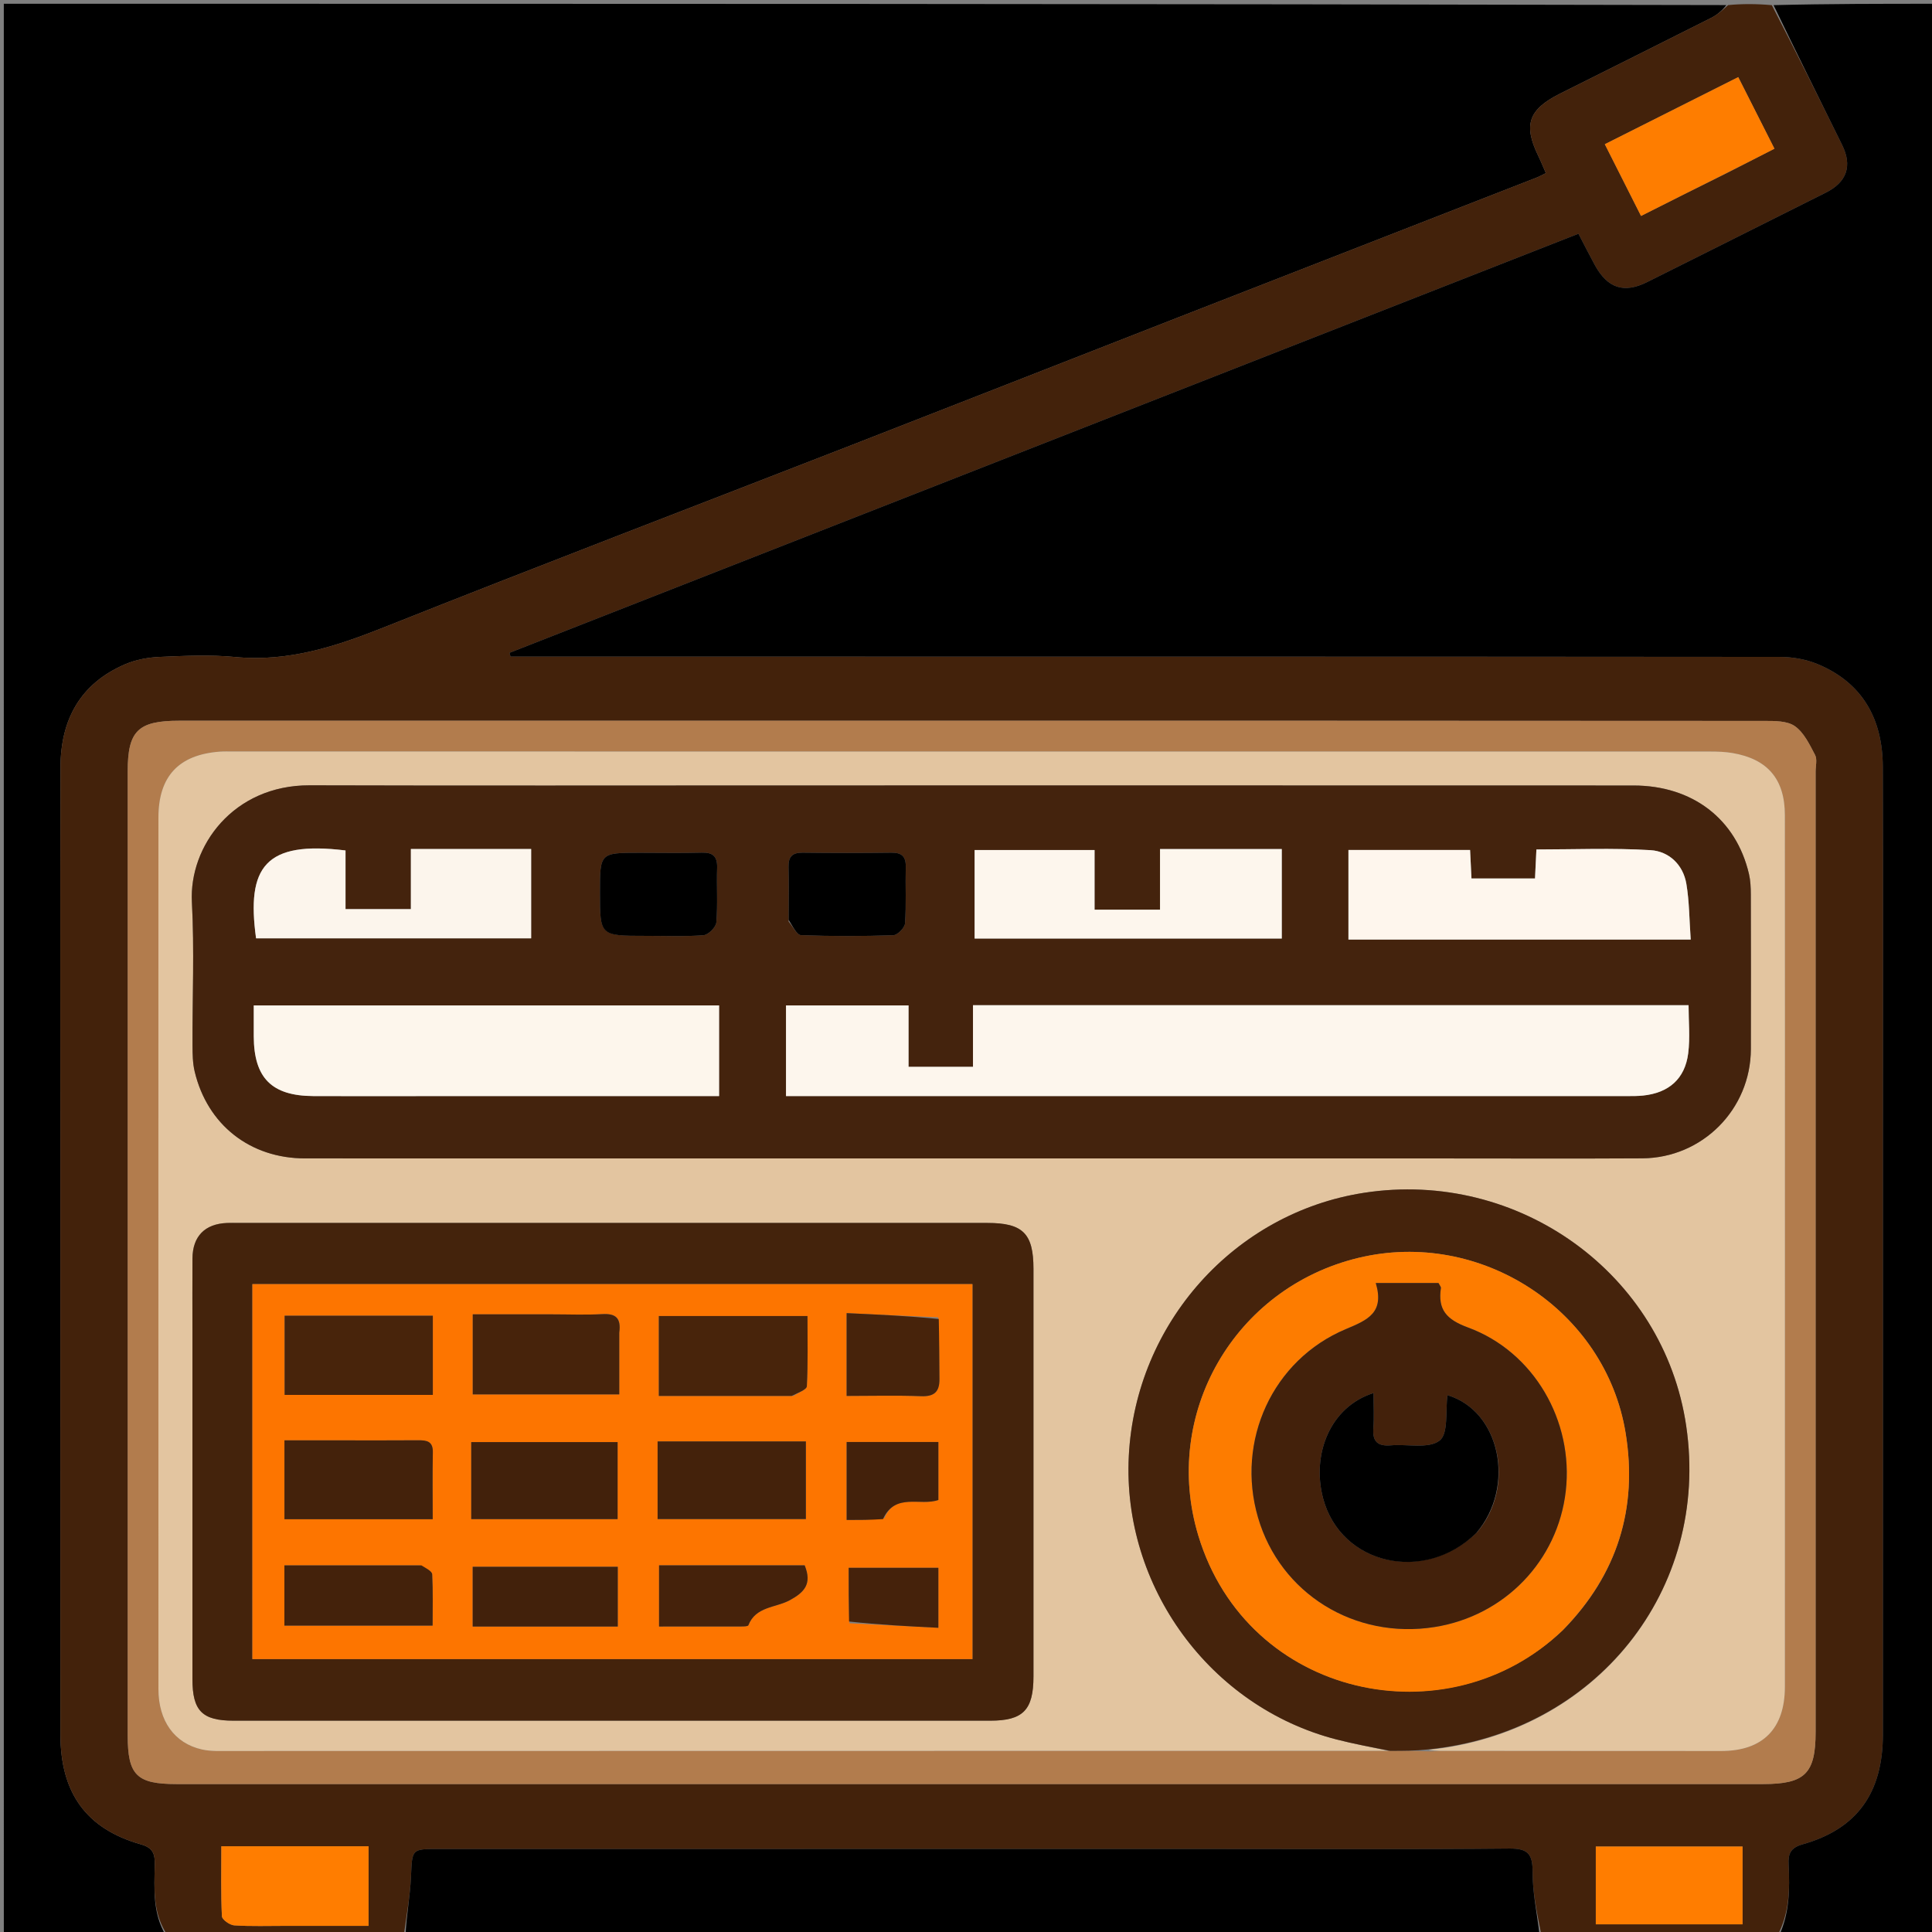 <svg version="1.1" id="Layer_1" xmlns="http://www.w3.org/2000/svg" xmlns:xlink="http://www.w3.org/1999/xlink" x="0px" y="0px"
	 width="100%" viewBox="0 0 512 512" enable-background="new 0 0 512 512" xml:space="preserve">
<rect x="0" y="0" width="512" height="512" fill="#808080" stroke="none"/>
<path fill="#000000" opacity="1" stroke="none" 
	d="
M44,513 
	C29.673,513 15.346,513 1.014,513 
	C1.009,342.413 1.009,171.825 1.009,1 
	C153.022,1 305.044,1 457.499,1.348 
	C456.463,2.715 455.092,3.926 453.513,4.724 
	C440.138,11.479 426.718,18.143 413.328,24.868 
	C405.077,29.011 403.68,33.092 407.608,41.207 
	C408.314,42.664 408.922,44.168 409.675,45.875 
	C408.652,46.374 407.962,46.775 407.228,47.061 
	C375.667,59.378 344.097,71.673 312.538,83.996 
	C283.608,95.293 254.704,106.653 225.764,117.922 
	C184.444,134.011 143.016,149.831 101.818,166.226 
	C89,171.328 76.359,175.472 62.3,174.112 
	C55.698,173.473 48.974,173.805 42.322,174.091 
	C39.246,174.222 36.007,174.82 33.191,176.024 
	C21.283,181.114 16.064,190.727 16.034,203.286 
	C15.946,239.939 16.003,276.592 16.003,313.245 
	C16.003,362.06 15.983,410.875 16.014,459.69 
	C16.024,475.169 22.889,484.693 37.359,488.78 
	C40.663,489.713 41.068,491.463 41.015,494.171 
	C40.888,500.619 40.423,507.134 44,513 
z"/>
<path fill="#43220B" opacity="1" stroke="none" 
	d="
M44.469,513 
	C40.423,507.134 40.888,500.619 41.015,494.171 
	C41.068,491.463 40.663,489.713 37.359,488.78 
	C22.889,484.693 16.024,475.169 16.014,459.69 
	C15.983,410.875 16.003,362.06 16.003,313.245 
	C16.003,276.592 15.946,239.939 16.034,203.286 
	C16.064,190.727 21.283,181.114 33.191,176.024 
	C36.007,174.82 39.246,174.222 42.322,174.091 
	C48.974,173.805 55.698,173.473 62.3,174.112 
	C76.359,175.472 89,171.328 101.818,166.226 
	C143.016,149.831 184.444,134.011 225.764,117.922 
	C254.704,106.653 283.608,95.293 312.538,83.996 
	C344.097,71.673 375.667,59.378 407.228,47.061 
	C407.962,46.775 408.652,46.374 409.675,45.875 
	C408.922,44.168 408.314,42.664 407.608,41.207 
	C403.68,33.092 405.077,29.011 413.328,24.868 
	C426.718,18.143 440.138,11.479 453.513,4.724 
	C455.092,3.926 456.463,2.715 457.966,1.348 
	C461.693,1 465.386,1 469.552,1.363 
	C476.08,13.96 482.139,26.19 488.186,38.428 
	C490.906,43.933 489.462,48.236 483.878,51.04 
	C468.106,58.962 452.318,66.852 436.531,74.744 
	C430.362,77.829 426.025,76.419 422.626,70.199 
	C421.201,67.591 419.869,64.932 418.309,61.941 
	C323.701,99.033 229.366,136.017 135.031,173.001 
	C135.118,173.335 135.205,173.669 135.293,174.003 
	C137.255,174.003 139.217,174.003 141.179,174.003 
	C251.317,174.003 361.455,173.986 471.594,174.083 
	C474.984,174.086 478.61,174.708 481.723,176.007 
	C493.682,181 498.918,190.645 498.961,203.203 
	C499.07,235.528 498.997,267.853 498.997,300.178 
	C498.997,353.331 499.015,406.484 498.986,459.637 
	C498.978,475.16 492.13,484.699 477.688,488.771 
	C474.417,489.693 473.854,491.384 473.997,494.124 
	C474.336,500.627 474.226,507.062 471,513 
	C450.312,513 429.625,513 408.446,512.61 
	C407.304,506.849 406.138,501.476 406.157,496.108 
	C406.174,491.386 404.964,489.838 400.036,489.885 
	C374.717,490.128 349.396,489.997 324.075,489.997 
	C254.778,489.997 185.48,489.997 116.182,489.998 
	C109.001,489.998 109.246,490.013 108.914,497.384 
	C108.678,502.607 107.666,507.796 107,513 
	C86.312,513 65.625,513 44.469,513 
M228.5,190.999 
	C168.168,190.999 107.836,190.998 47.505,191 
	C36.574,191 33.845,193.675 33.845,204.408 
	C33.842,289.573 33.842,374.738 33.845,459.903 
	C33.845,470.427 36.205,472.794 46.755,472.795 
	C186.919,472.799 327.083,472.8 467.247,472.795 
	C478.347,472.795 481.155,470 481.155,459.001 
	C481.158,374.169 481.157,289.337 481.155,204.506 
	C481.155,203.006 481.631,201.241 481.01,200.06 
	C479.559,197.299 478.061,194.124 475.656,192.438 
	C473.607,191.001 470.265,191.053 467.495,191.051 
	C388.163,190.987 308.832,190.999 228.5,190.999 
M457.406,45.974 
	C461.622,43.818 465.838,41.662 470.247,39.407 
	C466.967,32.922 463.924,26.906 460.652,20.438 
	C448.691,26.453 437.117,32.273 425.293,38.219 
	C428.721,45.012 431.755,51.023 434.888,57.23 
	C442.533,53.376 449.619,49.804 457.406,45.974 
M76.501,510.37 
	C83.554,510.37 90.608,510.37 97.673,510.37 
	C97.673,502.8 97.673,496.089 97.673,489.286 
	C84.623,489.286 71.916,489.286 58.657,489.286 
	C58.657,495.649 58.52,501.748 58.809,507.827 
	C58.851,508.72 60.879,510.165 62.062,510.242 
	C66.525,510.534 71.019,510.366 76.501,510.37 
M422.903,496.565 
	C422.903,501.001 422.903,505.438 422.903,509.969 
	C436.294,509.969 448.991,509.969 461.797,509.969 
	C461.797,502.847 461.797,496.131 461.797,489.344 
	C448.726,489.344 436.012,489.344 422.903,489.344 
	C422.903,491.652 422.903,493.62 422.903,496.565 
z"/>
<path fill="#000000" opacity="1" stroke="none" 
	d="
M471.469,513 
	C474.226,507.062 474.336,500.627 473.997,494.124 
	C473.854,491.384 474.417,489.693 477.688,488.771 
	C492.13,484.699 498.978,475.16 498.986,459.637 
	C499.015,406.484 498.997,353.331 498.997,300.178 
	C498.997,267.853 499.07,235.528 498.961,203.203 
	C498.918,190.645 493.682,181 481.723,176.007 
	C478.61,174.708 474.984,174.086 471.594,174.083 
	C361.455,173.986 251.317,174.003 141.179,174.003 
	C139.217,174.003 137.255,174.003 135.293,174.003 
	C135.205,173.669 135.118,173.335 135.031,173.001 
	C229.366,136.017 323.701,99.033 418.309,61.941 
	C419.869,64.932 421.201,67.591 422.626,70.199 
	C426.025,76.419 430.362,77.829 436.531,74.744 
	C452.318,66.852 468.106,58.962 483.878,51.04 
	C489.462,48.236 490.906,43.933 488.186,38.428 
	C482.139,26.19 476.08,13.96 470.013,1.363 
	C484.323,1 498.646,1 512.961,1 
	C512.954,171.667 512.954,342.333 512.954,513 
	C499.251,513 485.594,513 471.469,513 
z"/>
<path fill="#000000" opacity="1" stroke="none" 
	d="
M107.469,513 
	C107.666,507.796 108.678,502.607 108.914,497.384 
	C109.246,490.013 109.001,489.998 116.182,489.998 
	C185.48,489.997 254.778,489.997 324.075,489.997 
	C349.396,489.997 374.717,490.128 400.036,489.885 
	C404.964,489.838 406.174,491.386 406.157,496.108 
	C406.138,501.476 407.304,506.849 407.978,512.61 
	C307.979,513 207.958,513 107.469,513 
z"/>
<path fill="#B27C4D" opacity="1" stroke="none" 
	d="
M229,190.999 
	C308.832,190.999 388.163,190.987 467.495,191.051 
	C470.265,191.053 473.607,191.001 475.656,192.438 
	C478.061,194.124 479.559,197.299 481.01,200.06 
	C481.631,201.241 481.155,203.006 481.155,204.506 
	C481.157,289.337 481.158,374.169 481.155,459.001 
	C481.155,470 478.347,472.795 467.247,472.795 
	C327.083,472.8 186.919,472.799 46.755,472.795 
	C36.205,472.794 33.845,470.427 33.845,459.903 
	C33.842,374.738 33.842,289.573 33.845,204.408 
	C33.845,193.675 36.574,191 47.505,191 
	C107.836,190.998 168.168,190.999 229,190.999 
M378.753,464.14 
	C380.563,464.088 382.374,463.989 384.184,463.99 
	C408.181,464 432.177,464.044 456.174,464.033 
	C467.175,464.028 473.012,458.109 473.016,447 
	C473.031,405.506 473.024,364.012 473.023,322.518 
	C473.023,287.023 473.037,251.528 473.01,216.033 
	C473.003,206.507 468.469,201.147 459.116,199.558 
	C457.162,199.225 455.142,199.166 453.153,199.165 
	C322.671,199.148 192.19,199.15 61.708,199.151 
	C60.542,199.151 59.371,199.107 58.21,199.194 
	C47.345,200.007 41.991,205.749 41.984,216.67 
	C41.966,246.499 41.976,276.328 41.977,306.158 
	C41.977,353.318 41.97,400.478 41.988,447.638 
	C41.991,456.023 46.196,461.974 53.509,463.626 
	C55.903,464.167 58.473,464.03 60.963,464.03 
	C163.281,464.027 265.599,464.004 368.84,464 
	C371.915,463.995 374.991,463.989 378.753,464.14 
z"/>
<path fill="#FE7D00" opacity="1" stroke="none" 
	d="
M457.056,46.103 
	C449.619,49.804 442.533,53.376 434.888,57.23 
	C431.755,51.023 428.721,45.012 425.293,38.219 
	C437.117,32.273 448.691,26.453 460.652,20.438 
	C463.924,26.906 466.967,32.922 470.247,39.407 
	C465.838,41.662 461.622,43.818 457.056,46.103 
z"/>
<path fill="#FF7D00" opacity="1" stroke="none" 
	d="
M76.001,510.371 
	C71.019,510.366 66.525,510.534 62.062,510.242 
	C60.879,510.165 58.851,508.72 58.809,507.827 
	C58.52,501.748 58.657,495.649 58.657,489.286 
	C71.916,489.286 84.623,489.286 97.673,489.286 
	C97.673,496.089 97.673,502.8 97.673,510.37 
	C90.608,510.37 83.554,510.37 76.001,510.371 
z"/>
<path fill="#FF7D00" opacity="1" stroke="none" 
	d="
M422.903,496.077 
	C422.903,493.62 422.903,491.652 422.903,489.344 
	C436.012,489.344 448.726,489.344 461.797,489.344 
	C461.797,496.131 461.797,502.847 461.797,509.969 
	C448.991,509.969 436.294,509.969 422.903,509.969 
	C422.903,505.438 422.903,501.001 422.903,496.077 
z"/>
<path fill="#E3C5A0" opacity="1" stroke="none" 
	d="
M367.917,463.983 
	C265.599,464.004 163.281,464.027 60.963,464.03 
	C58.473,464.03 55.903,464.167 53.509,463.626 
	C46.196,461.974 41.991,456.023 41.988,447.638 
	C41.97,400.478 41.977,353.318 41.977,306.158 
	C41.976,276.328 41.966,246.499 41.984,216.67 
	C41.991,205.749 47.345,200.007 58.21,199.194 
	C59.371,199.107 60.542,199.151 61.708,199.151 
	C192.19,199.15 322.671,199.148 453.153,199.165 
	C455.142,199.166 457.162,199.225 459.116,199.558 
	C468.469,201.147 473.003,206.507 473.01,216.033 
	C473.037,251.528 473.023,287.023 473.023,322.518 
	C473.024,364.012 473.031,405.506 473.016,447 
	C473.012,458.109 467.175,464.028 456.174,464.033 
	C432.177,464.044 408.181,464 384.184,463.99 
	C382.374,463.989 380.563,464.088 378.615,463.709 
	C422.904,459.247 453.236,421.371 446.861,377.889 
	C440.954,337.606 402.474,309.766 361.465,316.107 
	C327.131,321.416 300.952,350.701 299.147,385.817 
	C297.369,420.433 320.667,452.319 354.122,460.957 
	C358.677,462.133 363.317,462.982 367.917,463.983 
M208.5,208.153 
	C166.352,208.153 124.204,208.239 82.056,208.117 
	C61.774,208.059 50.071,224.305 50.857,239.086 
	C51.528,251.711 50.968,264.401 51.02,277.061 
	C51.03,279.374 51.064,281.756 51.596,283.985 
	C54.961,298.086 66.281,306.985 80.848,306.988 
	C181.303,307.007 281.759,306.999 382.215,306.999 
	C399.874,306.999 417.533,307.074 435.191,306.971 
	C451.175,306.877 463.96,293.955 463.997,278.02 
	C464.029,264.36 464.022,250.699 463.983,237.038 
	C463.977,235.223 463.902,233.357 463.491,231.6 
	C460.085,217.049 448.546,208.172 432.901,208.167 
	C358.434,208.139 283.967,208.153 208.5,208.153 
M50.998,353.5 
	C50.998,383.997 50.996,414.495 50.999,444.992 
	C50.999,453.394 53.576,455.998 61.914,455.998 
	C128.742,456.001 195.57,456.001 262.398,455.999 
	C271.132,455.998 273.879,453.196 273.88,444.264 
	C273.886,408.267 273.885,372.27 273.881,336.273 
	C273.88,326.888 271.08,324.094 261.676,324.094 
	C195.515,324.092 129.353,324.093 63.192,324.093 
	C62.192,324.093 61.191,324.062 60.192,324.101 
	C54.298,324.33 51.048,327.623 51.008,333.502 
	C50.965,339.834 50.998,346.167 50.998,353.5 
z"/>
<path fill="#45230C" opacity="1" stroke="none" 
	d="
M368.378,463.992 
	C363.317,462.982 358.677,462.133 354.122,460.957 
	C320.667,452.319 297.369,420.433 299.147,385.817 
	C300.952,350.701 327.131,321.416 361.465,316.107 
	C402.474,309.766 440.954,337.606 446.861,377.889 
	C453.236,421.371 422.904,459.247 378.272,463.631 
	C374.991,463.989 371.915,463.995 368.378,463.992 
M414.338,431.835 
	C428.616,417.244 434.07,399.699 430.802,379.731 
	C425.461,347.094 392.314,325.567 360.002,333.348 
	C327.093,341.273 307.828,374.759 317.571,406.956 
	C330.609,450.046 383.583,461.294 414.338,431.835 
z"/>
<path fill="#44230D" opacity="1" stroke="none" 
	d="
M209,208.153 
	C283.967,208.153 358.434,208.139 432.901,208.167 
	C448.546,208.172 460.085,217.049 463.491,231.6 
	C463.902,233.357 463.977,235.223 463.983,237.038 
	C464.022,250.699 464.029,264.36 463.997,278.02 
	C463.96,293.955 451.175,306.877 435.191,306.971 
	C417.533,307.074 399.874,306.999 382.215,306.999 
	C281.759,306.999 181.303,307.007 80.848,306.988 
	C66.281,306.985 54.961,298.086 51.596,283.985 
	C51.064,281.756 51.03,279.374 51.02,277.061 
	C50.968,264.401 51.528,251.711 50.857,239.086 
	C50.071,224.305 61.774,208.059 82.056,208.117 
	C124.204,208.239 166.352,208.153 209,208.153 
M240.774,274.545 
	C240.774,271.788 240.774,269.03 240.774,266.45 
	C229.461,266.45 218.873,266.45 208.299,266.45 
	C208.299,274.555 208.299,282.334 208.299,290.48 
	C210.006,290.48 211.476,290.48 212.945,290.48 
	C285.77,290.48 358.594,290.48 431.418,290.474 
	C432.749,290.474 434.088,290.471 435.41,290.336 
	C442.226,289.639 446.53,285.917 447.39,279.143 
	C447.923,274.953 447.489,270.64 447.489,266.396 
	C384.197,266.396 321.283,266.396 257.853,266.396 
	C257.853,272.053 257.853,277.447 257.853,282.721 
	C251.902,282.721 246.471,282.721 240.774,282.721 
	C240.774,280.137 240.774,277.826 240.774,274.545 
M112.5,290.48 
	C138.551,290.48 164.603,290.48 190.567,290.48 
	C190.567,281.973 190.567,274.101 190.567,266.438 
	C149.29,266.438 108.417,266.438 67.248,266.438 
	C67.248,269.382 67.238,272.022 67.25,274.662 
	C67.302,285.676 72.001,290.415 83.036,290.47 
	C92.524,290.517 102.012,290.48 112.5,290.48 
M402.5,248.996 
	C417.436,248.996 432.372,248.996 448.057,248.996 
	C447.679,243.715 447.691,238.908 446.906,234.236 
	C446.045,229.115 442.255,225.595 437.411,225.3 
	C427.36,224.688 417.244,225.115 407.164,225.115 
	C407.023,228.049 406.907,230.465 406.794,232.802 
	C400.927,232.802 395.497,232.802 389.956,232.802 
	C389.825,230.129 389.707,227.711 389.588,225.254 
	C378.612,225.254 368.034,225.254 357.35,225.254 
	C357.35,233.23 357.35,240.953 357.35,248.996 
	C372.252,248.996 386.876,248.996 402.5,248.996 
M307.419,235.54 
	C307.419,237.314 307.419,239.088 307.419,241.074 
	C301.46,241.074 296.049,241.074 290.07,241.074 
	C290.07,235.66 290.07,230.442 290.07,225.271 
	C279.098,225.271 268.698,225.271 258.282,225.271 
	C258.282,233.27 258.282,240.997 258.282,248.72 
	C285.601,248.72 312.638,248.72 339.685,248.72 
	C339.685,240.716 339.685,232.992 339.685,225.001 
	C334.095,225.001 328.793,225.001 323.491,225.001 
	C318.24,225.001 312.989,225.001 307.419,225.001 
	C307.419,228.619 307.419,231.591 307.419,235.54 
M120.518,224.999 
	C116.751,224.999 112.984,224.999 108.888,224.999 
	C108.888,230.657 108.888,235.754 108.888,240.932 
	C103.009,240.932 97.489,240.932 91.567,240.932 
	C91.567,235.488 91.567,230.403 91.567,225.381 
	C70.235,222.749 65.264,229.771 67.863,248.674 
	C92.219,248.674 116.571,248.674 140.762,248.674 
	C140.762,240.626 140.762,232.907 140.762,224.999 
	C134.118,224.999 127.814,224.999 120.518,224.999 
M171.514,248.008 
	C176.501,248.004 181.507,248.232 186.463,247.835 
	C187.722,247.734 189.729,245.724 189.835,244.46 
	C190.238,239.672 189.884,234.827 190.046,230.011 
	C190.148,226.976 188.963,225.872 185.961,225.954 
	C180.479,226.103 174.99,225.993 169.503,225.992 
	C158.992,225.992 158.992,225.992 158.992,236.512 
	C158.992,248.008 158.992,248.008 171.514,248.008 
M208.998,244.234 
	C210.095,245.486 211.151,247.779 212.294,247.823 
	C220.432,248.136 228.592,248.115 236.733,247.844 
	C237.852,247.806 239.759,245.862 239.842,244.697 
	C240.194,239.732 239.91,234.726 240.035,229.739 
	C240.106,226.925 238.931,225.928 236.185,225.963 
	C228.369,226.063 220.55,226.066 212.734,225.963 
	C209.917,225.926 208.891,227.077 208.965,229.82 
	C209.086,234.308 208.995,238.801 208.998,244.234 
z"/>
<path fill="#44230C" opacity="1" stroke="none" 
	d="
M50.998,353 
	C50.998,346.167 50.965,339.834 51.008,333.502 
	C51.048,327.623 54.298,324.33 60.192,324.101 
	C61.191,324.062 62.192,324.093 63.192,324.093 
	C129.353,324.093 195.515,324.092 261.676,324.094 
	C271.08,324.094 273.88,326.888 273.881,336.273 
	C273.885,372.27 273.886,408.267 273.88,444.264 
	C273.879,453.196 271.132,455.998 262.398,455.999 
	C195.57,456.001 128.742,456.001 61.914,455.998 
	C53.576,455.998 50.999,453.394 50.999,444.992 
	C50.996,414.495 50.998,383.997 50.998,353 
M66.889,367.5 
	C66.889,391.569 66.889,415.639 66.889,439.678 
	C130.975,439.678 194.328,439.678 257.706,439.678 
	C257.706,406.354 257.706,373.442 257.706,340.311 
	C194.069,340.311 130.71,340.311 66.888,340.311 
	C66.888,349.247 66.888,357.873 66.889,367.5 
z"/>
<path fill="#FD7C00" opacity="1" stroke="none" 
	d="
M414.085,432.086 
	C383.583,461.294 330.609,450.046 317.571,406.956 
	C307.828,374.759 327.093,341.273 360.002,333.348 
	C392.314,325.567 425.461,347.094 430.802,379.731 
	C434.07,399.699 428.616,417.244 414.085,432.086 
M370.613,340.004 
	C368.84,340.004 367.068,340.004 364.594,340.004 
	C366.937,347.909 362.456,349.799 356.695,352.213 
	C337.171,360.395 327.472,381.896 333.389,402.163 
	C339.27,422.309 358.992,434.536 380.189,431.18 
	C398.733,428.243 412.835,413.628 414.947,395.155 
	C417.07,376.599 406.526,358.222 389.024,351.791 
	C383.317,349.694 380.993,347.063 381.861,341.314 
	C381.899,341.06 381.598,340.755 381.215,340.004 
	C378.161,340.004 374.867,340.004 370.613,340.004 
z"/>
<path fill="#FDF6ED" opacity="1" stroke="none" 
	d="
M240.774,275.03 
	C240.774,277.826 240.774,280.137 240.774,282.721 
	C246.471,282.721 251.902,282.721 257.853,282.721 
	C257.853,277.447 257.853,272.053 257.853,266.396 
	C321.283,266.396 384.197,266.396 447.489,266.396 
	C447.489,270.64 447.923,274.953 447.39,279.143 
	C446.53,285.917 442.226,289.639 435.41,290.336 
	C434.088,290.471 432.749,290.474 431.418,290.474 
	C358.594,290.48 285.77,290.48 212.945,290.48 
	C211.476,290.48 210.006,290.48 208.299,290.48 
	C208.299,282.334 208.299,274.555 208.299,266.45 
	C218.873,266.45 229.461,266.45 240.774,266.45 
	C240.774,269.03 240.774,271.788 240.774,275.03 
z"/>
<path fill="#FDF6EC" opacity="1" stroke="none" 
	d="
M112,290.48 
	C102.012,290.48 92.524,290.517 83.036,290.47 
	C72.001,290.415 67.302,285.676 67.25,274.662 
	C67.238,272.022 67.248,269.382 67.248,266.438 
	C108.417,266.438 149.29,266.438 190.567,266.438 
	C190.567,274.101 190.567,281.973 190.567,290.48 
	C164.603,290.48 138.551,290.48 112,290.48 
z"/>
<path fill="#FEF6ED" opacity="1" stroke="none" 
	d="
M402,248.996 
	C386.876,248.996 372.252,248.996 357.35,248.996 
	C357.35,240.953 357.35,233.23 357.35,225.254 
	C368.034,225.254 378.612,225.254 389.588,225.254 
	C389.707,227.711 389.825,230.129 389.956,232.802 
	C395.497,232.802 400.927,232.802 406.794,232.802 
	C406.907,230.465 407.023,228.049 407.164,225.115 
	C417.244,225.115 427.36,224.688 437.411,225.3 
	C442.255,225.595 446.045,229.115 446.906,234.236 
	C447.691,238.908 447.679,243.715 448.057,248.996 
	C432.372,248.996 417.436,248.996 402,248.996 
z"/>
<path fill="#FDF6ED" opacity="1" stroke="none" 
	d="
M307.419,235.052 
	C307.419,231.591 307.419,228.619 307.419,225.001 
	C312.989,225.001 318.24,225.001 323.491,225.001 
	C328.793,225.001 334.095,225.001 339.685,225.001 
	C339.685,232.992 339.685,240.716 339.685,248.72 
	C312.638,248.72 285.601,248.72 258.282,248.72 
	C258.282,240.997 258.282,233.27 258.282,225.271 
	C268.698,225.271 279.098,225.271 290.07,225.271 
	C290.07,230.442 290.07,235.66 290.07,241.074 
	C296.049,241.074 301.46,241.074 307.419,241.074 
	C307.419,239.088 307.419,237.314 307.419,235.052 
z"/>
<path fill="#FCF5EC" opacity="1" stroke="none" 
	d="
M121.014,224.999 
	C127.814,224.999 134.118,224.999 140.762,224.999 
	C140.762,232.907 140.762,240.626 140.762,248.674 
	C116.571,248.674 92.219,248.674 67.863,248.674 
	C65.264,229.771 70.235,222.749 91.567,225.381 
	C91.567,230.403 91.567,235.488 91.567,240.932 
	C97.489,240.932 103.009,240.932 108.888,240.932 
	C108.888,235.754 108.888,230.657 108.888,224.999 
	C112.984,224.999 116.751,224.999 121.014,224.999 
z"/>
<path fill="#000000" opacity="1" stroke="none" 
	d="
M171.018,248.008 
	C158.992,248.008 158.992,248.008 158.992,236.512 
	C158.992,225.992 158.992,225.992 169.503,225.992 
	C174.99,225.993 180.479,226.103 185.961,225.954 
	C188.963,225.872 190.148,226.976 190.046,230.011 
	C189.884,234.827 190.238,239.672 189.835,244.46 
	C189.729,245.724 187.722,247.734 186.463,247.835 
	C181.507,248.232 176.501,248.004 171.018,248.008 
z"/>
<path fill="#000000" opacity="1" stroke="none" 
	d="
M208.996,243.763 
	C208.995,238.801 209.086,234.308 208.965,229.82 
	C208.891,227.077 209.917,225.926 212.734,225.963 
	C220.55,226.066 228.369,226.063 236.185,225.963 
	C238.931,225.928 240.106,226.925 240.035,229.739 
	C239.91,234.726 240.194,239.732 239.842,244.697 
	C239.759,245.862 237.852,247.806 236.733,247.844 
	C228.592,248.115 220.432,248.136 212.294,247.823 
	C211.151,247.779 210.095,245.486 208.996,243.763 
z"/>
<path fill="#FD7500" opacity="1" stroke="none" 
	d="
M66.888,367 
	C66.888,357.873 66.888,349.247 66.888,340.311 
	C130.71,340.311 194.069,340.311 257.706,340.311 
	C257.706,373.442 257.706,406.354 257.706,439.678 
	C194.328,439.678 130.975,439.678 66.889,439.678 
	C66.889,415.639 66.889,391.569 66.888,367 
M114.705,356.576 
	C114.705,353.979 114.705,351.381 114.705,348.678 
	C101.105,348.678 88.227,348.678 75.426,348.678 
	C75.426,355.936 75.426,362.815 75.426,369.661 
	C88.611,369.661 101.361,369.661 114.705,369.661 
	C114.705,365.45 114.705,361.499 114.705,356.576 
M210.263,369.937 
	C211.505,369.084 213.776,368.285 213.824,367.369 
	C214.144,361.253 213.99,355.111 213.99,348.762 
	C200.553,348.762 187.548,348.762 174.595,348.762 
	C174.595,355.981 174.595,362.74 174.595,369.939 
	C186.392,369.939 197.851,369.939 210.263,369.937 
M164.113,352.72 
	C164.654,349.184 163.07,348.065 159.632,348.254 
	C155.154,348.501 150.652,348.314 146.16,348.314 
	C139.22,348.314 132.28,348.314 125.285,348.314 
	C125.285,355.862 125.285,362.726 125.285,369.525 
	C138.411,369.525 151.116,369.525 164.113,369.525 
	C164.113,363.971 164.113,358.823 164.113,352.72 
M174.271,389.583 
	C174.271,393.863 174.271,398.142 174.271,402.574 
	C187.818,402.574 200.796,402.574 213.568,402.574 
	C213.568,395.432 213.568,388.715 213.568,381.998 
	C200.399,381.998 187.659,381.998 174.271,381.998 
	C174.271,384.377 174.271,386.497 174.271,389.583 
M88.508,381.707 
	C84.116,381.707 79.725,381.707 75.379,381.707 
	C75.379,389.282 75.379,395.987 75.379,402.603 
	C88.596,402.603 101.433,402.603 114.675,402.603 
	C114.675,396.434 114.594,390.65 114.709,384.869 
	C114.766,382.016 113.191,381.669 110.915,381.688 
	C103.779,381.748 96.641,381.708 88.508,381.707 
M124.883,389.549 
	C124.883,393.946 124.883,398.344 124.883,402.587 
	C138.443,402.587 151.139,402.587 163.673,402.587 
	C163.673,395.458 163.673,388.737 163.673,382.177 
	C150.562,382.177 137.881,382.177 124.883,382.177 
	C124.883,384.615 124.883,386.592 124.883,389.549 
M111.221,414.84 
	C99.292,414.84 87.363,414.84 75.366,414.84 
	C75.366,420.594 75.366,425.65 75.366,430.804 
	C88.497,430.804 101.265,430.804 114.647,430.804 
	C114.647,426.117 114.773,421.661 114.535,417.224 
	C114.49,416.394 112.986,415.643 111.221,414.84 
M141.502,431.046 
	C148.903,431.046 156.305,431.046 163.717,431.046 
	C163.717,425.299 163.717,420.262 163.717,415.214 
	C150.658,415.214 137.985,415.214 125.267,415.214 
	C125.267,420.622 125.267,425.653 125.267,431.046 
	C130.599,431.046 135.551,431.046 141.502,431.046 
M184.532,414.833 
	C181.272,414.833 178.012,414.833 174.656,414.833 
	C174.656,420.62 174.656,425.666 174.656,431.043 
	C182.176,431.043 189.311,431.051 196.446,431.03 
	C197.096,431.028 198.207,431.021 198.326,430.715 
	C200.274,425.703 205.555,426.099 209.264,424.094 
	C213.164,421.987 215.258,419.754 213.25,414.833 
	C204.08,414.833 194.802,414.833 184.532,414.833 
M248.649,349.109 
	C240.614,348.739 232.579,348.37 224.363,347.992 
	C224.363,355.808 224.363,362.681 224.363,369.936 
	C231.192,369.936 237.668,369.757 244.127,370.007 
	C247.627,370.142 248.998,368.791 248.964,365.467 
	C248.911,360.305 248.928,355.143 248.649,349.109 
M234.362,402.342 
	C237.256,395.452 243.936,399.215 248.679,397.511 
	C248.679,392.374 248.679,387.469 248.679,382.141 
	C240.385,382.141 232.384,382.141 224.37,382.141 
	C224.37,389.267 224.37,395.987 224.37,402.807 
	C227.701,402.807 230.674,402.807 234.362,402.342 
M225.108,430.186 
	C232.916,430.583 240.724,430.98 248.675,431.385 
	C248.675,425.443 248.675,420.544 248.675,415.485 
	C240.666,415.485 232.965,415.485 224.908,415.485 
	C224.908,420.319 224.908,424.785 225.108,430.186 
z"/>
<path fill="#43210B" opacity="1" stroke="none" 
	d="
M371.093,340.004 
	C374.867,340.004 378.161,340.004 381.215,340.004 
	C381.598,340.755 381.899,341.06 381.861,341.314 
	C380.993,347.063 383.317,349.694 389.024,351.791 
	C406.526,358.222 417.07,376.599 414.947,395.155 
	C412.835,413.628 398.733,428.243 380.189,431.18 
	C358.992,434.536 339.27,422.309 333.389,402.163 
	C327.472,381.896 337.171,360.395 356.695,352.213 
	C362.456,349.799 366.937,347.909 364.594,340.004 
	C367.068,340.004 368.84,340.004 371.093,340.004 
M391.531,405.959 
	C401.662,394.006 397.691,373.972 383.594,369.733 
	C383.025,373.899 383.892,379.905 381.518,381.758 
	C378.64,384.004 373.017,382.654 368.595,383.025 
	C365.19,383.31 363.683,382.094 363.957,378.529 
	C364.188,375.522 364.004,372.483 364.004,369.167 
	C352.462,372.809 347.552,385.457 350.635,397.078 
	C355.314,414.714 377.508,419.757 391.531,405.959 
z"/>
<path fill="#48240B" opacity="1" stroke="none" 
	d="
M114.705,357.063 
	C114.705,361.499 114.705,365.45 114.705,369.661 
	C101.361,369.661 88.611,369.661 75.426,369.661 
	C75.426,362.815 75.426,355.936 75.426,348.678 
	C88.227,348.678 101.105,348.678 114.705,348.678 
	C114.705,351.381 114.705,353.979 114.705,357.063 
z"/>
<path fill="#48240B" opacity="1" stroke="none" 
	d="
M209.787,369.938 
	C197.851,369.939 186.392,369.939 174.595,369.939 
	C174.595,362.74 174.595,355.981 174.595,348.762 
	C187.548,348.762 200.553,348.762 213.99,348.762 
	C213.99,355.111 214.144,361.253 213.824,367.369 
	C213.776,368.285 211.505,369.084 209.787,369.938 
z"/>
<path fill="#47230B" opacity="1" stroke="none" 
	d="
M164.113,353.198 
	C164.113,358.823 164.113,363.971 164.113,369.525 
	C151.116,369.525 138.411,369.525 125.285,369.525 
	C125.285,362.726 125.285,355.862 125.285,348.314 
	C132.28,348.314 139.22,348.314 146.16,348.314 
	C150.652,348.314 155.154,348.501 159.632,348.254 
	C163.07,348.065 164.654,349.184 164.113,353.198 
z"/>
<path fill="#44220B" opacity="1" stroke="none" 
	d="
M174.271,389.1 
	C174.271,386.497 174.271,384.377 174.271,381.998 
	C187.659,381.998 200.399,381.998 213.568,381.998 
	C213.568,388.715 213.568,395.432 213.568,402.574 
	C200.796,402.574 187.818,402.574 174.271,402.574 
	C174.271,398.142 174.271,393.863 174.271,389.1 
z"/>
<path fill="#44220B" opacity="1" stroke="none" 
	d="
M89.006,381.707 
	C96.641,381.708 103.779,381.748 110.915,381.688 
	C113.191,381.669 114.766,382.016 114.709,384.869 
	C114.594,390.65 114.675,396.434 114.675,402.603 
	C101.433,402.603 88.596,402.603 75.379,402.603 
	C75.379,395.987 75.379,389.282 75.379,381.707 
	C79.725,381.707 84.116,381.707 89.006,381.707 
z"/>
<path fill="#42210B" opacity="1" stroke="none" 
	d="
M124.883,389.059 
	C124.883,386.592 124.883,384.615 124.883,382.177 
	C137.881,382.177 150.562,382.177 163.673,382.177 
	C163.673,388.737 163.673,395.458 163.673,402.587 
	C151.139,402.587 138.443,402.587 124.883,402.587 
	C124.883,398.344 124.883,393.946 124.883,389.059 
z"/>
<path fill="#44220B" opacity="1" stroke="none" 
	d="
M111.688,414.847 
	C112.986,415.643 114.49,416.394 114.535,417.224 
	C114.773,421.661 114.647,426.117 114.647,430.804 
	C101.265,430.804 88.497,430.804 75.366,430.804 
	C75.366,425.65 75.366,420.594 75.366,414.84 
	C87.363,414.84 99.292,414.84 111.688,414.847 
z"/>
<path fill="#42210B" opacity="1" stroke="none" 
	d="
M141.003,431.046 
	C135.551,431.046 130.599,431.046 125.267,431.046 
	C125.267,425.653 125.267,420.622 125.267,415.214 
	C137.985,415.214 150.658,415.214 163.717,415.214 
	C163.717,420.262 163.717,425.299 163.717,431.046 
	C156.305,431.046 148.903,431.046 141.003,431.046 
z"/>
<path fill="#45220B" opacity="1" stroke="none" 
	d="
M185.028,414.833 
	C194.802,414.833 204.08,414.833 213.25,414.833 
	C215.258,419.754 213.164,421.987 209.264,424.094 
	C205.555,426.099 200.274,425.703 198.326,430.715 
	C198.207,431.021 197.096,431.028 196.446,431.03 
	C189.311,431.051 182.176,431.043 174.656,431.043 
	C174.656,425.666 174.656,420.62 174.656,414.833 
	C178.012,414.833 181.272,414.833 185.028,414.833 
z"/>
<path fill="#47230B" opacity="1" stroke="none" 
	d="
M248.782,349.545 
	C248.928,355.143 248.911,360.305 248.964,365.467 
	C248.998,368.791 247.627,370.142 244.127,370.007 
	C237.668,369.757 231.192,369.936 224.363,369.936 
	C224.363,362.681 224.363,355.808 224.363,347.992 
	C232.579,348.37 240.614,348.739 248.782,349.545 
z"/>
<path fill="#43210B" opacity="1" stroke="none" 
	d="
M234.005,402.575 
	C230.674,402.807 227.701,402.807 224.37,402.807 
	C224.37,395.987 224.37,389.267 224.37,382.141 
	C232.384,382.141 240.385,382.141 248.679,382.141 
	C248.679,387.469 248.679,392.374 248.679,397.511 
	C243.936,399.215 237.256,395.452 234.005,402.575 
z"/>
<path fill="#45220B" opacity="1" stroke="none" 
	d="
M225.008,429.718 
	C224.908,424.785 224.908,420.319 224.908,415.485 
	C232.965,415.485 240.666,415.485 248.675,415.485 
	C248.675,420.544 248.675,425.443 248.675,431.385 
	C240.724,430.98 232.916,430.583 225.008,429.718 
z"/>
<path fill="#000000" opacity="1" stroke="none" 
	d="
M391.274,406.22 
	C377.508,419.757 355.314,414.714 350.635,397.078 
	C347.552,385.457 352.462,372.809 364.004,369.167 
	C364.004,372.483 364.188,375.522 363.957,378.529 
	C363.683,382.094 365.19,383.31 368.595,383.025 
	C373.017,382.654 378.64,384.004 381.518,381.758 
	C383.892,379.905 383.025,373.899 383.592,369.733 
	C397.691,373.972 401.662,394.006 391.274,406.22 
z"/>
</svg>
